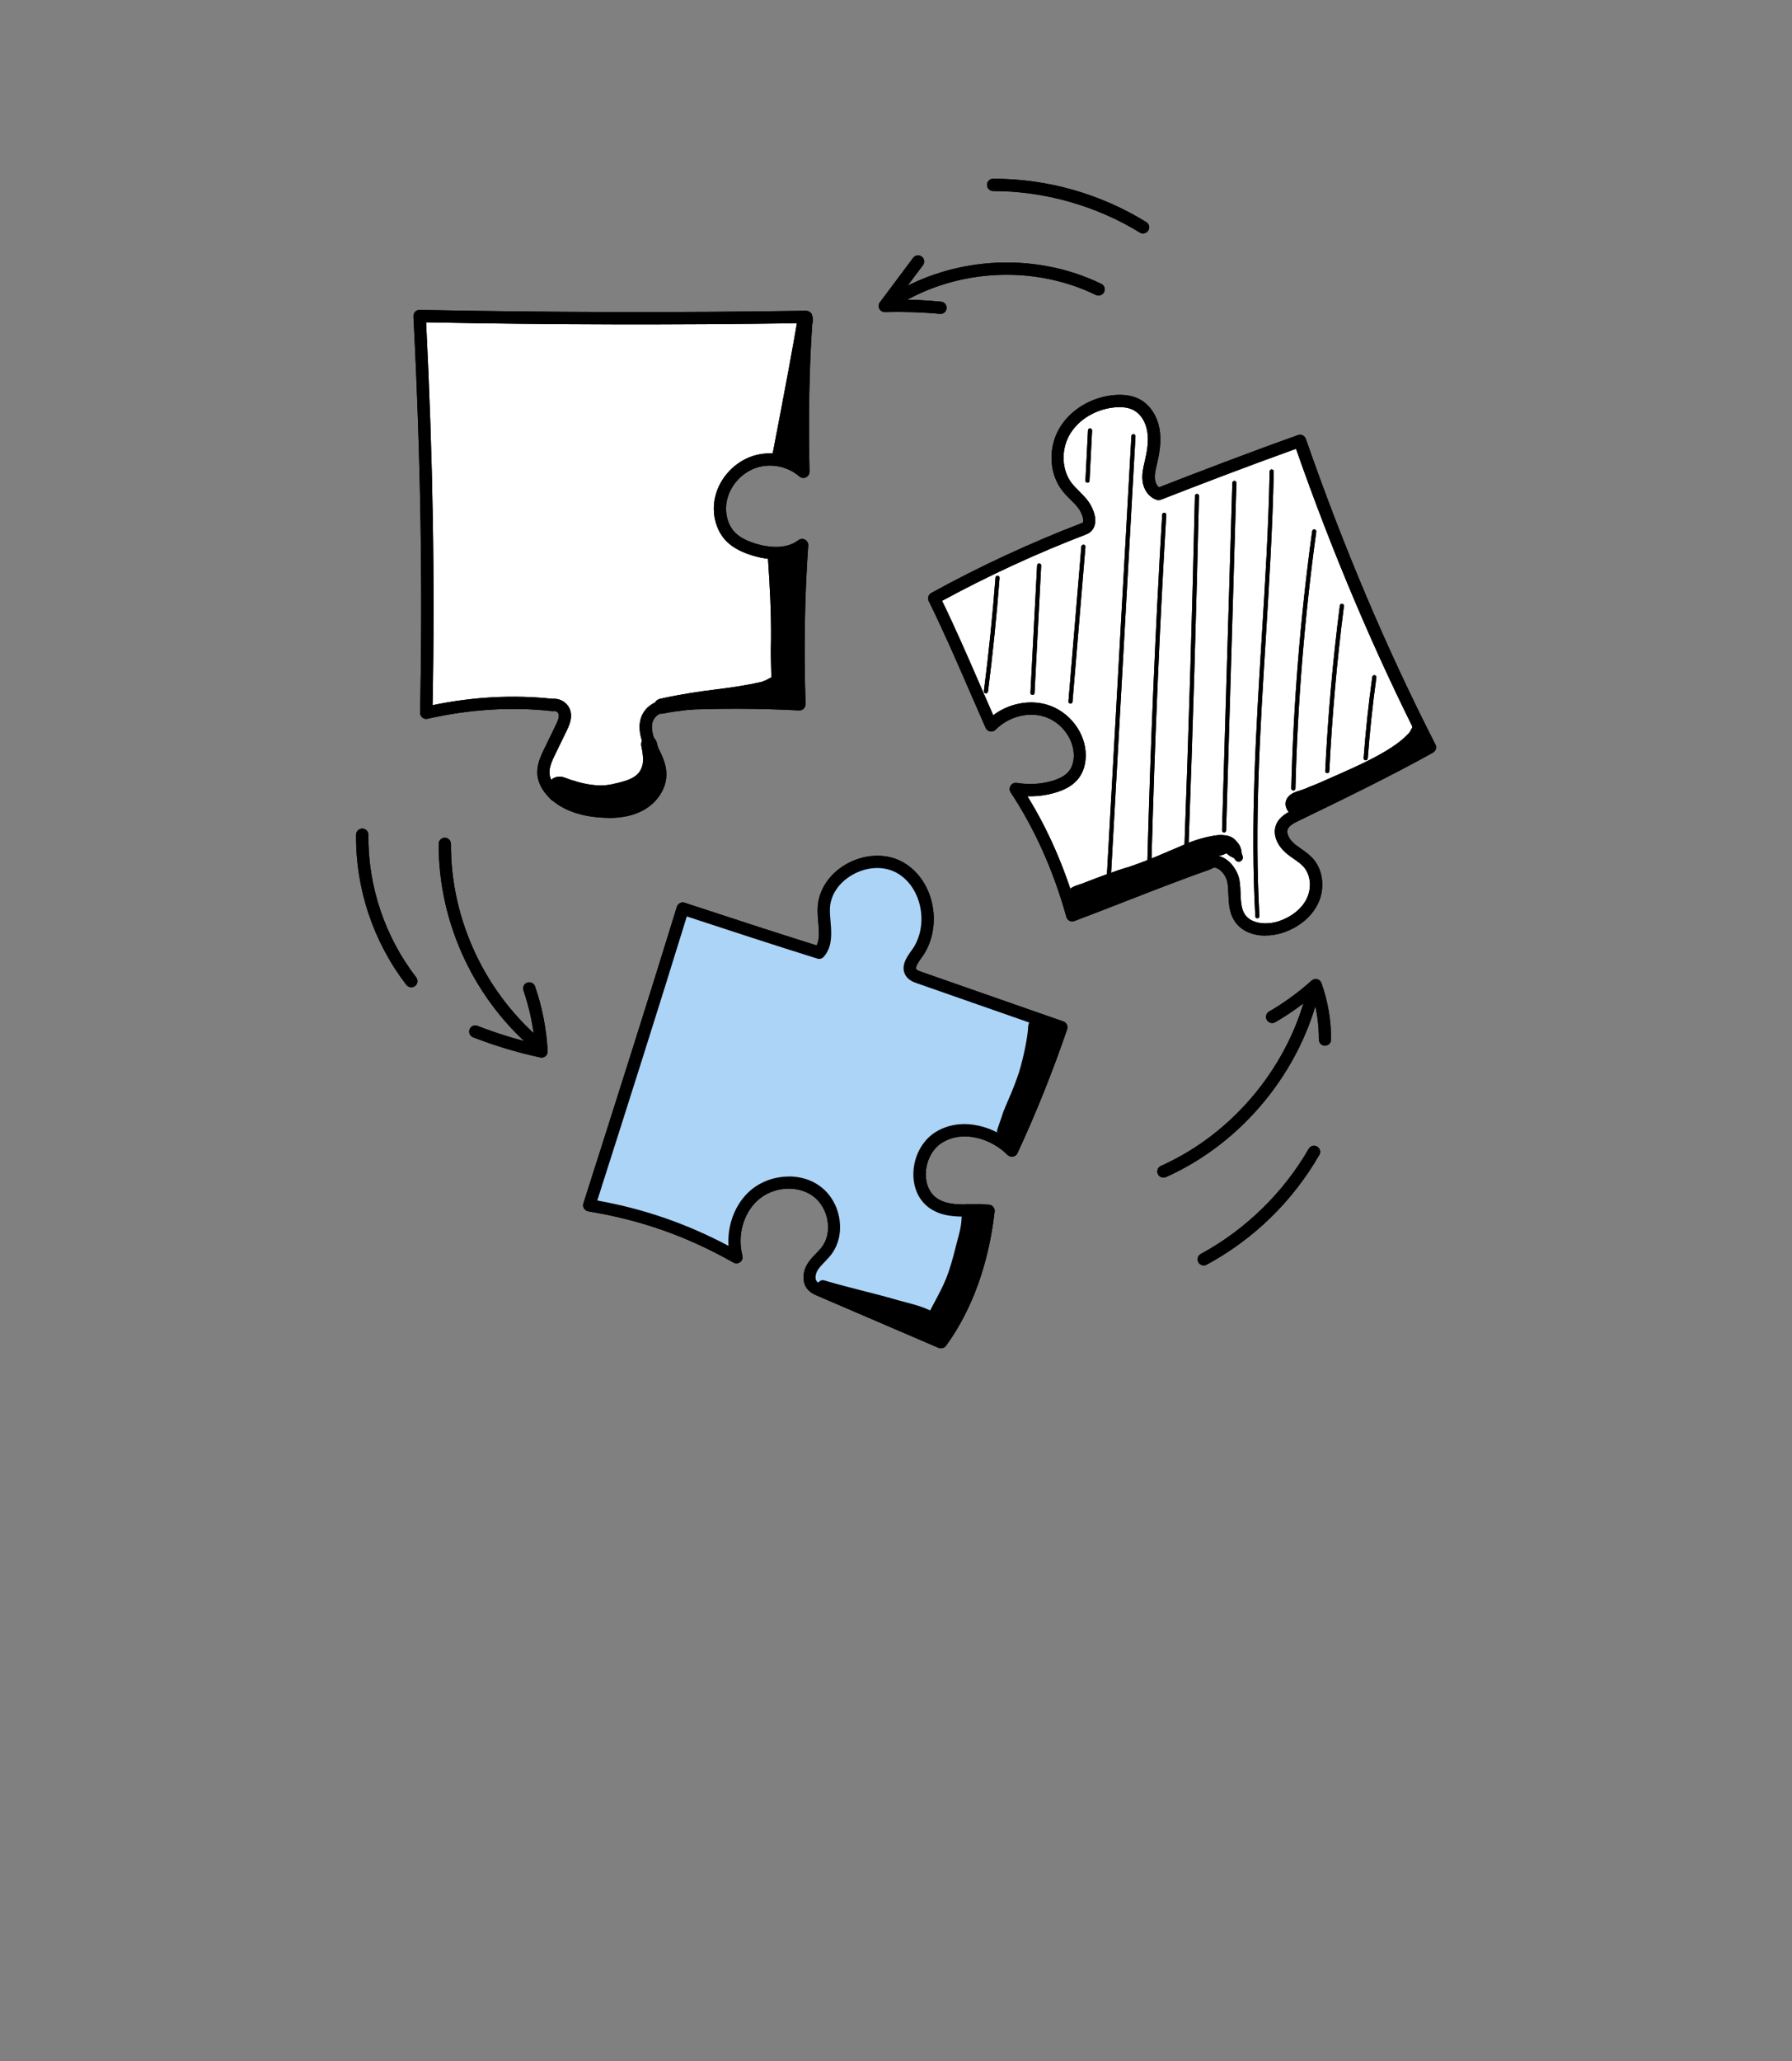 <?xml version="1.0" encoding="UTF-8"?>
<svg id="uuid-ae78c981-3290-4f8d-9fe3-8fcbb469854d" data-name="Capa 3" xmlns="http://www.w3.org/2000/svg" width="294" height="338" viewBox="0 0 294 338">
  <rect x="0" y="0" width="294" height="338" fill="#808080" stroke="none"/>
  <g id="uuid-fa8df1b0-f47a-4d13-8319-ffc7be169872" data-name="Diseño">
    <g id="uuid-aa899a67-d95a-4b91-b1f2-855f5895fdce" data-name="UNICEF-5.0">
      <g id="uuid-b6cd7646-3faa-4a9a-a358-ecbff4b91747" data-name="Group-17">
        <g id="uuid-80c128f3-484e-472c-9e64-6d7f3d751a6c" data-name="Group-14-Copy">
          <g id="uuid-cb79a6dd-a4c5-49c7-a473-c046dba26162" data-name="Group-8">
            <g id="uuid-e3232e46-480d-4280-bf52-04e32c91bc23" data-name="PROTECCION">
              <g id="uuid-ed4e0f1a-e409-47a0-870f-f4168ab03448" data-name="Group-137-Copy">
                <path id="uuid-bbb47e29-dcec-4d95-8ee4-d6c28d5be25c" data-name="Fill-1" d="m88.82,172.87c-.22,0-.45-.07-.63-.23-10.21-8.3-16.27-21.1-16.22-34.26,0-.55.45-1,1.01-1h0c.56,0,1,.45,1,1.01-.05,12.55,5.74,24.77,15.48,32.69.43.35.5.98.15,1.42-.2.24-.49.37-.78.37" style="fill-rule: evenodd;"/>
                <path id="uuid-846eb561-d6f9-4f78-96fe-c3b75247dde5" data-name="Fill-3" d="m88.85,173.43c-.07,0-.14,0-.21-.02-3.75-.8-7.46-1.92-11.03-3.31-.52-.2-.77-.79-.57-1.3.2-.52.79-.77,1.3-.57,3.06,1.19,6.22,2.18,9.41,2.93-.27-2.98-.9-5.91-1.87-8.74-.18-.53.1-1.1.62-1.28.52-.18,1.1.1,1.28.62,1.18,3.43,1.88,7,2.07,10.62.02.31-.11.62-.35.82-.19.16-.42.24-.65.24" style="fill-rule: evenodd;"/>
                <path id="uuid-3ea0c35d-447a-4647-91b1-71fd9318a98d" data-name="Fill-5" d="m190.88,193.12c-.39,0-.75-.22-.92-.6-.23-.51,0-1.1.51-1.33,12.02-5.36,21.26-16.67,24.13-29.52.12-.54.66-.89,1.2-.76.54.12.88.66.76,1.2-3,13.45-12.68,25.3-25.27,30.92-.13.06-.27.09-.41.09" style="fill-rule: evenodd;"/>
                <path id="uuid-228142f3-3e24-4da0-af25-2121d1b85452" data-name="Fill-7" d="m217.39,171.49h0c-.56,0-1.01-.45-1.01-1.01,0-2.43-.33-4.84-1.01-7.16-1.92,1.61-3.99,3.06-6.15,4.31-.48.28-1.1.12-1.38-.36-.28-.48-.12-1.1.36-1.38,2.49-1.45,4.84-3.16,6.98-5.08.25-.23.6-.31.92-.23.33.08.59.32.7.64,1.06,2.98,1.59,6.1,1.58,9.26,0,.56-.45,1-1.01,1" style="fill-rule: evenodd;"/>
                <path id="uuid-1a0be088-12a7-455b-90ca-26c7e3ab450b" data-name="Fill-9" d="m145.69,50.91c-.32,0-.64-.15-.84-.44-.31-.46-.19-1.09.27-1.4,10.36-7,24.32-7.98,35.56-2.52.5.24.71.85.46,1.35-.24.5-.84.71-1.35.47-10.61-5.16-23.78-4.23-33.55,2.37-.17.12-.37.17-.56.17" style="fill-rule: evenodd;"/>
                <path id="uuid-cc43d97b-07f3-4237-943c-00cee30928cb" data-name="Fill-11" d="m154.29,51.47s-.06,0-.09,0c-2.98-.28-6.01-.37-9.01-.29-.38.01-.74-.2-.92-.54-.18-.34-.14-.76.09-1.07l5.45-7.29c.33-.45.96-.54,1.41-.2.45.33.54.96.2,1.41l-4.22,5.65c2.4-.03,4.81.1,7.19.33.55.05.96.54.91,1.1-.05.52-.49.91-1,.91" style="fill-rule: evenodd;"/>
                <path id="uuid-176bbdd4-201c-48b8-a2f4-b559e9fc3fbf" data-name="Fill-13" d="m187.54,38.29c-.18,0-.36-.05-.53-.15-7.13-4.39-15.66-6.81-24.04-6.81h-.03c-.56,0-1.01-.45-1.01-1.01,0-.56.45-1.01,1.01-1.01h.03c8.87,0,17.54,2.46,25.09,7.11.47.29.62.91.33,1.38-.19.31-.52.48-.86.48" style="fill-rule: evenodd;"/>
                <path id="uuid-e641eb87-db01-4a27-a30b-78d366666e9b" data-name="Fill-15" d="m197.49,207.52c-.36,0-.7-.19-.89-.53-.27-.49-.08-1.1.41-1.36,7.29-3.94,13.57-10.06,17.7-17.24.28-.48.89-.65,1.37-.37.48.28.65.89.37,1.37-4.38,7.61-10.77,13.84-18.49,18.01-.15.08-.32.12-.48.12" style="fill-rule: evenodd;"/>
                <path id="uuid-52b03bdd-f9e7-4bb2-b839-be2168d09ef1" data-name="Fill-17" d="m67.47,161.9c-.3,0-.6-.13-.8-.39-5.41-7.02-8.35-15.76-8.25-24.63,0-.55.45-1,1.01-1h.01c.56,0,1,.46,1,1.02-.09,8.41,2.7,16.71,7.84,23.38.34.44.26,1.07-.18,1.41-.18.14-.4.21-.61.21" style="fill-rule: evenodd;"/>
                <path id="uuid-a988e422-ad3b-4dbd-a21c-1d2d5266be30" data-name="Fill-19" d="m69.12,51.6c1.43,21.74,1.77,43.56,1.16,65.44,6.21-1.74,12.72-2.39,19.15-1.89.85.06,1.76.18,2.37.77.71.69.77,1.85.45,2.79-.33.94-.96,1.73-1.52,2.56-.82,1.22-1.5,2.6-1.58,4.08-.18,3.21,2.57,5.99,5.63,6.95,3.07.96,6.37.53,9.8-.51,2.54-.93,4.05-4.02,3.22-6.6-.37-1.15-1.13-2.14-1.56-3.27-.72-1.87-.4-4.24,1.14-5.52,1.42-1.19,3.45-1.23,5.31-1.2,6.21.08,12.42.17,18.43.16-.31-8.58-.16-17.19.4-26.07-1.35,1.18-3.18,1.72-4.97,1.65s-3.52-.7-5.05-1.63c-1.05-.64-2.04-1.44-2.61-2.52-.7-1.31-.71-2.88-.53-4.35.23-1.87.8-3.81,2.22-5.05.67-.58,1.48-.96,2.29-1.31,1.49-.64,3.07-1.19,4.69-1.16,1.62.03,3.31.75,4.29,2.34-.35-6.07-.7-12.18,0-18.23.26-2.3.67-4.59-.03-6.7-1.56-.54-3.26-.47-4.9-.4-17.09.76-34.21,1.2-51.28.14-2.25-.14-4.52-.3-6.52-.47" style="fill: #fff; fill-rule: evenodd;"/>
                <path id="uuid-a0b8b6c2-3c51-417b-b2e6-5166ffce4a23" data-name="Fill-21" d="m132.1,53.73c0-.73.21-1.6-.38-2.16-.19-.2-.42-.31-.66-.37-.54,3.12-1.09,6.25-1.67,9.36-.88,4.75-1.79,9.5-2.71,14.25.35.48.96.77,1.57.67.52,1.29,2.47,1.58,3.23.24.15-.3.24-.62.24-.95,0,0,0,.02,0,.02,0-.01,0-.03,0-.04,0-.04,0-.07,0-.11,0-.04,0-.08,0-.12,0-.12.01-.24.02-.36.05-.41.11-1.08.05-1.32-.31-4.79-.38-10.93,0-14.48.22-1.54.24-3.09.31-4.63" style="fill-rule: evenodd;"/>
                <path id="uuid-e549ba40-1403-4e4a-870e-88bdd2e9ced8" data-name="Fill-23" d="m130.53,112.98s-.01-.1-.01-.14c-.27-3.2-.2-6.41-.1-9.62-.07-3.81.36-7.6.62-11.39-.04-1.89-2.07-2.39-3.2-1.53-.8-.33-1.88.26-1.85,1.22.31,4.43.54,8.88.51,13.33-.08,2.07,0,4.14.05,6.22-1.08.57-.73.43-1.64.76-6.12,1.37-8.97,1.09-16.68,2.78-1.55.46-.92,2.79.66,2.39,4.23-.85,8.68-.86,13.49-1.49,1.43-.15,2.89-.31,4.23-.86.02.11.05.22.08.32.22.64.89.92,1.5.83.82.26,1.82,0,2.27-.82.28-.45.3-.98.19-1.48-.06-.23-.09-.43-.11-.51" style="fill-rule: evenodd;"/>
                <path id="uuid-750f0be0-2876-4b9e-9a53-0b281d5b575f" data-name="Fill-25" d="m108.02,123.15c-.15-.63-.13-1.36-.52-1.89-.5-.74-1.72-.64-2.14.13-.21.38-.21.79-.09,1.2.19,1.08.13.61.21,1.45.05.2,0,.86-.01,1.13-.39,2.11-1.88,2.77-5.07,3.44-1.91.42-4.41.2-7.99-1.17-2.74-.68-3.85,3.31-1.14,4.14,2.94,1.02,6.09,2.03,9.23,1.51,2.1-.36,4.11-1.46,5.67-2.9,1.76-1.84,2.27-4.59,1.85-7.04" style="fill-rule: evenodd;"/>
                <path id="uuid-bfec64e7-c91e-41ce-97c9-cacfb80a78bf" data-name="Fill-27" d="m90.95,114.59c.56,0,1.1.18,1.58.51.61.43,1.01,1.08,1.12,1.78.18,1.17-.33,2.22-.7,2.99l-1.82,3.74c-.61,1.25-1.06,2.28-.97,3.3.1,1.02.76,1.88,1.3,2.42,2.02,2.04,5.11,2.63,7.33,2.76,2.4.15,4.28-.17,5.75-.96,1.72-.92,2.83-2.63,2.78-4.25-.04-1.1-.55-2.17-1.1-3.3-.17-.35-.34-.7-.49-1.05-1.03-2.32-1.06-4.33-.08-5.8,1.24-1.85,3.59-2.2,5.72-2.3,6.21-.28,12.52-.28,18.75,0-.23-8.17-.11-15.81.35-23.26-2.61,1.01-5.5.42-7.17-.12-1.15-.36-2.82-1-4.09-2.26-1.79-1.79-2.52-4.7-1.85-7.41.76-3.07,3.2-5.67,6.22-6.62,2.36-.74,5.01-.46,7.19.69-.13-8.48.02-15.67.49-22.45-20.36.3-40.99.26-61.35-.14,1.11,22.09,1.46,42.66,1.06,62.78,6.68-1.38,13.29-1.73,19.68-1.04.1-.01.21-.02.32-.02m8.93,19.54c-.39,0-.8-.01-1.22-.04-3.7-.22-6.69-1.38-8.64-3.35-.77-.78-1.72-2.04-1.87-3.65-.15-1.66.57-3.16,1.16-4.36l1.82-3.74c.33-.69.6-1.3.52-1.8-.02-.15-.14-.33-.3-.44-.11-.08-.29-.17-.53-.13-.1.02-.19.02-.29,0-6.61-.73-13.47-.3-20.4,1.26-.3.07-.62,0-.86-.2s-.38-.49-.37-.8c.44-20.81.09-42.07-1.09-64.99-.01-.28.09-.55.28-.75.19-.2.44-.31.74-.31,21.04.42,42.37.47,63.4.14.44.02.84.28.98.71.18.58.19,1.07.03,1.45-.49,7.24-.64,14.95-.45,24.23,0,.4-.22.76-.58.93-.36.17-.79.11-1.09-.15-1.87-1.63-4.6-2.2-6.96-1.45-2.36.75-4.27,2.78-4.87,5.18-.5,2.04.01,4.2,1.31,5.5.73.73,1.77,1.29,3.28,1.77,1.36.43,4.77,1.24,7.08-.54.31-.24.74-.28,1.09-.09.35.19.56.56.53.96-.58,8.3-.73,16.81-.44,26,0,.28-.1.55-.3.75s-.47.3-.76.29c-6.52-.34-13.13-.36-19.64-.06-1.71.08-3.4.3-4.13,1.41-.77,1.15-.18,2.92.24,3.86.15.33.3.66.46.99.62,1.27,1.25,2.59,1.3,4.11.08,2.4-1.43,4.79-3.84,6.09-1.54.83-3.39,1.24-5.61,1.24" style="fill-rule: evenodd;"/>
                <path id="uuid-5d0beae5-da9d-4e35-a520-3eaad7fc9bb7" data-name="Fill-29" d="m132.1,53.73c0-.73.21-1.6-.38-2.16-.19-.2-.42-.31-.66-.37-.54,3.12-1.09,6.25-1.67,9.36-.88,4.75-1.79,9.5-2.71,14.25.35.48.96.77,1.57.67.52,1.29,2.47,1.58,3.23.24.15-.3.24-.62.24-.95,0,0,0,.02,0,.02,0-.01,0-.03,0-.04,0-.04,0-.07,0-.11,0-.04,0-.08,0-.12,0-.12.01-.24.02-.36.05-.41.11-1.08.05-1.32-.31-4.79-.38-10.93,0-14.48.22-1.54.24-3.09.31-4.63" style="fill-rule: evenodd;"/>
                <path id="uuid-2da8acf6-980c-4ad8-aed1-fcc6b6922f61" data-name="Fill-31" d="m130.53,112.98s-.01-.1-.01-.14c-.27-3.2-.2-6.41-.1-9.62-.07-3.81.36-7.6.62-11.39-.04-1.89-2.07-2.39-3.2-1.53-.8-.33-1.88.26-1.85,1.22.31,4.43.54,8.88.51,13.33-.08,2.07,0,4.14.05,6.22-1.08.57-.73.43-1.64.76-6.12,1.37-8.97,1.09-16.68,2.78-1.55.46-.92,2.79.66,2.39,4.23-.85,8.68-.86,13.49-1.49,1.43-.15,2.89-.31,4.23-.86.02.11.05.22.08.32.22.64.89.92,1.5.83.82.26,1.82,0,2.27-.82.28-.45.3-.98.19-1.48-.06-.23-.09-.43-.11-.51" style="fill-rule: evenodd;"/>
                <path id="uuid-24f78cbf-c8b7-4b45-954f-ffef07b4d42f" data-name="Fill-33" d="m108.02,123.15c-.15-.63-.13-1.36-.52-1.89-.5-.74-1.72-.64-2.14.13-.21.38-.21.79-.09,1.2.19,1.08.13.61.21,1.45.05.2,0,.86-.01,1.13-.39,2.11-1.88,2.77-5.07,3.44-1.91.42-4.41.2-7.99-1.17-2.74-.68-3.85,3.31-1.14,4.14,2.94,1.02,6.09,2.03,9.23,1.51,2.1-.36,4.11-1.46,5.67-2.9,1.76-1.84,2.27-4.59,1.85-7.04" style="fill-rule: evenodd;"/>
                <path id="uuid-68cd9f75-fa3c-46d6-8938-f76916cd9ac6" data-name="Fill-35" d="m90.95,114.59c.56,0,1.1.18,1.58.51.61.43,1.01,1.08,1.12,1.78.18,1.17-.33,2.22-.7,2.99l-1.82,3.74c-.61,1.25-1.06,2.28-.97,3.3.1,1.02.76,1.88,1.3,2.42,2.02,2.04,5.11,2.63,7.33,2.76,2.4.15,4.28-.17,5.75-.96,1.72-.92,2.83-2.63,2.78-4.25-.04-1.1-.55-2.17-1.1-3.3-.17-.35-.34-.7-.49-1.05-1.03-2.32-1.06-4.33-.08-5.8,1.24-1.85,3.59-2.2,5.72-2.3,6.21-.28,12.52-.28,18.75,0-.23-8.17-.11-15.81.35-23.26-2.61,1.01-5.5.42-7.17-.12-1.15-.36-2.82-1-4.09-2.26-1.79-1.79-2.52-4.7-1.85-7.41.76-3.07,3.2-5.67,6.22-6.62,2.36-.74,5.01-.46,7.19.69-.13-8.48.02-15.67.49-22.45-20.36.3-40.99.26-61.35-.14,1.11,22.09,1.46,42.66,1.06,62.78,6.68-1.38,13.29-1.73,19.68-1.04.1-.01.21-.02.32-.02m8.93,19.54c-.39,0-.8-.01-1.22-.04-3.7-.22-6.69-1.38-8.64-3.35-.77-.78-1.72-2.04-1.87-3.65-.15-1.66.57-3.16,1.16-4.36l1.82-3.74c.33-.69.6-1.3.52-1.8-.02-.15-.14-.33-.3-.44-.11-.08-.29-.17-.53-.13-.1.02-.19.02-.29,0-6.61-.73-13.47-.3-20.4,1.26-.3.07-.62,0-.86-.2s-.38-.49-.37-.8c.44-20.81.09-42.07-1.09-64.99-.01-.28.09-.55.28-.75.19-.2.44-.31.74-.31,21.04.42,42.37.47,63.4.14.44.02.84.28.98.71.18.58.19,1.07.03,1.45-.49,7.24-.64,14.95-.45,24.23,0,.4-.22.76-.58.93-.36.17-.79.11-1.09-.15-1.87-1.63-4.6-2.2-6.96-1.45-2.36.75-4.27,2.78-4.87,5.18-.5,2.04.01,4.2,1.31,5.5.73.73,1.77,1.29,3.28,1.77,1.36.43,4.77,1.24,7.08-.54.31-.24.74-.28,1.09-.09.35.19.56.56.53.96-.58,8.3-.73,16.81-.44,26,0,.28-.1.55-.3.75s-.47.3-.76.29c-6.52-.34-13.13-.36-19.64-.06-1.71.08-3.4.3-4.13,1.41-.77,1.15-.18,2.92.24,3.86.15.33.3.66.46.99.62,1.27,1.25,2.59,1.3,4.11.08,2.4-1.43,4.79-3.84,6.09-1.54.83-3.39,1.24-5.61,1.24" style="fill-rule: evenodd;"/>
                <path id="uuid-0a3b36b3-926d-4d76-b3a3-3f7b5f6c1976" data-name="Fill-37" d="m162.87,118.84c-1.95-7.45-6.81-13.81-9.06-21.41,5.93-3.11,12.01-5.93,18.21-8.46,1.28-.52,2.57-1.03,3.85-1.54.92-.36,1.91-.8,2.33-1.69.36-.77.18-1.71-.25-2.44-.43-.73-1.09-1.3-1.85-1.96-2.54-2.06-3.35-5.82-2.28-8.91,1.07-3.09,3.78-5.44,6.86-6.53,1.99-.71,4.41-.86,6.03.5.41.34.75.77,1.05,1.22,1.31,1.98,1.85,4.46,1.47,6.8-.19,1.2-.62,2.36-.6,3.58.01,1.21.62,2.54,1.93,3.12,7.12-3.35,14.46-6.23,22.25-8.39,2.1,3.19,3.29,6.87,4.59,10.46,3.64,10.05,8.25,19.72,12.85,29.36,1.41,2.96,2.83,5.92,4.01,9.01.08.69-.52,1.25-1.08,1.66-6.25,4.61-13.81,7.01-20.62,10.74-.59.33-1.2.68-1.62,1.21-.42.54-.61,1.3-.07,1.79-.17,1.02.53,1.99,1.35,2.62.82.63,1.78,1.07,2.52,1.79,1.25,1.21,1.67,3.14,1.25,4.83-.42,1.69-1.61,3.13-3.07,4.07-1.46.94-3.19,1.42-4.92,1.62-1.35.15-2.84.09-3.87-.8-1.21-1.04-1.36-2.84-1.43-4.44-.06-1.6-.23-3.4-1.46-4.42-1.04-.86-2.7-.86-3.63.05-7.22,2.26-14.35,4.86-21.32,7.75-.82-.78-1.18-1.92-1.53-3-2-6.14-4.91-11.95-8-17.61,2.14.49,4.47.23,6.39-.84,1.92-1.07,3.39-2.96,3.83-5.12.07-.36.12-.73.06-1.1-.07-.45-.27-.86-.49-1.25-.74-1.33-1.7-2.55-2.9-3.48-1.21-.93-2.67-1.54-4.19-1.6-.95-.04-1.9.15-2.81.43-1.42.45-2.75,1.17-3.78,2.38" style="fill: #fff; fill-rule: evenodd;"/>
                <path id="uuid-a3b562f4-a319-44cf-a360-c443b37bccd7" data-name="Fill-39" d="m161.75,113.71s-.03,0-.04,0c-.18-.02-.31-.19-.29-.38.79-6.16,1.43-12.42,1.9-18.61.01-.19.16-.32.36-.31.19.01.32.17.31.36-.47,6.2-1.11,12.47-1.9,18.64-.02.17-.17.29-.33.29" style="fill-rule: evenodd;"/>
                <path id="uuid-b11f0420-6f8f-4f7a-a88b-346e241fdd9f" data-name="Fill-41" d="m169.4,113.96s-.01,0-.02,0c-.19,0-.33-.17-.32-.35l1.09-20.9c0-.18.18-.33.35-.32.18,0,.33.17.32.35l-1.09,20.9c0,.18-.16.32-.33.32" style="fill-rule: evenodd;"/>
                <path id="uuid-020b6356-e4a0-41e9-ada7-b25729a66ea3" data-name="Fill-43" d="m175.63,115.39s-.02,0-.03,0c-.18-.01-.32-.18-.31-.36l2.12-25.4c.02-.19.19-.31.36-.31.19.01.32.18.31.36l-2.12,25.4c-.01.17-.16.31-.33.31" style="fill-rule: evenodd;"/>
                <path id="uuid-78295aee-17e1-437b-ad8f-a6ab28f21d32" data-name="Fill-45" d="m178.42,79.16s-.01,0-.02,0c-.19,0-.33-.17-.32-.35l.42-8.23c0-.19.15-.33.35-.32.19,0,.33.17.32.35l-.42,8.23c0,.18-.16.32-.33.32" style="fill-rule: evenodd;"/>
                <path id="uuid-0dfeadb8-de54-4a41-b85a-0adff8244f3d" data-name="Fill-47" d="m181.91,144.39s-.01,0-.02,0c-.19,0-.33-.17-.32-.35l4.05-72.52c.01-.18.15-.34.35-.32.19.01.33.17.32.35l-4.05,72.52c0,.18-.16.32-.33.32" style="fill-rule: evenodd;"/>
                <path id="uuid-d502e778-8dfe-4b71-bbd9-7faf3544921d" data-name="Fill-49" d="m188.57,141.66h0c-.19,0-.33-.16-.33-.34.5-18.9,1.31-38.06,2.43-56.92.01-.19.17-.33.36-.31.19.01.33.17.31.35-1.12,18.86-1.93,38.01-2.43,56.9,0,.18-.15.33-.34.33" style="fill-rule: evenodd;"/>
                <path id="uuid-1aa572a7-7ecc-494e-a8c2-e84ca627b823" data-name="Fill-51" d="m194.66,138.87h-.01c-.19,0-.33-.16-.32-.35.7-18.96,1.28-38.2,1.71-57.2,0-.19.17-.33.34-.33.19,0,.33.16.33.34-.44,19-1.01,38.25-1.71,57.21,0,.18-.16.32-.34.32" style="fill-rule: evenodd;"/>
                <path id="uuid-1d125e36-5600-4947-bf11-540ef16652e3" data-name="Fill-53" d="m200.82,136.51h0c-.19,0-.33-.16-.33-.34l1.69-56.99c0-.19.17-.32.34-.33.19,0,.33.16.33.34l-1.69,56.99c0,.18-.15.33-.34.33" style="fill-rule: evenodd;"/>
                <path id="uuid-13c9a998-c55d-45e8-b758-f2743addd16e" data-name="Fill-55" d="m206.28,150.6c-.18,0-.33-.14-.33-.32-.84-15.17.12-30.59,1.04-45.51.56-9,1.14-18.31,1.31-27.46,0-.19.17-.36.34-.33.19,0,.33.16.33.34-.18,9.17-.76,18.48-1.31,27.49-.93,14.9-1.88,30.3-1.04,45.43.01.19-.13.34-.32.35h-.02" style="fill-rule: evenodd;"/>
                <path id="uuid-050e280b-852d-44ff-8434-65ce4fed1375" data-name="Fill-57" d="m212.18,129.63h0c-.19,0-.33-.16-.33-.34.36-14.06,1.51-28.25,3.43-42.19.03-.18.2-.31.38-.29.18.03.31.19.29.38-1.91,13.91-3.07,28.09-3.42,42.12,0,.18-.15.33-.34.33" style="fill-rule: evenodd;"/>
                <path id="uuid-26e05cbb-b542-4f86-8712-92a0c2e08465" data-name="Fill-59" d="m217.76,126.79h-.02c-.19,0-.33-.17-.32-.35.44-9.04,1.25-18.16,2.4-27.13.02-.18.19-.31.38-.29.18.02.31.19.29.38-1.15,8.94-1.95,18.05-2.4,27.07,0,.18-.16.32-.33.32" style="fill-rule: evenodd;"/>
                <path id="uuid-608c00df-eda2-4c63-9d27-5b908dd95330" data-name="Fill-61" d="m224.06,124.68s-.02,0-.03,0c-.19-.01-.32-.17-.31-.36.33-4.43.81-8.91,1.42-13.31.03-.18.21-.31.38-.29.19.03.31.19.29.38-.61,4.39-1.08,8.85-1.41,13.27-.01.18-.16.31-.33.31" style="fill-rule: evenodd;"/>
                <path id="uuid-68642e97-9664-4f01-b50a-33fc5ba30f84" data-name="Fill-63" d="m200.76,136.95s.02,0,.03,0c.08,0,.16.01.24.03-.09-.01-.21-.03-.26-.03" style="fill-rule: evenodd;"/>
                <path id="uuid-047c1794-8b5a-43ac-b664-40f8dd5e5155" data-name="Fill-65" d="m203.71,139.9c-.02-.52-.18-1.05-.48-1.48-.13-.16-.13-.17-.01-.02.29.36-.64-.8-.36-.42.11.15.11.15-.02-.02-.41-.55-1.05-.86-1.72-.96,0,0-.02,0-.03,0-.02,0-.04,0-.06,0,.02,0,.04,0,.06.01-.1-.01-.2-.04-.3-.04-.75-.1-1.5.04-2.24.19-1.83.35-3.59,1-5.27,1.79-1.42.55-4.1,1.86-7.97,3.18-2.51.74-4.95,1.68-7.39,2.62-.96.43-2.22.53-2.79,1.52-.95,1.52.62,3.58,2.34,3.05,4.94-1.72,9.98-3.18,14.75-5.36,1.01-.29,5.69-2.69,7.38-3.47.01,0,.02,0,.03-.01.46-.18.98-.23,1.42-.47.06-.03.12-.05.17-.08.32.31.69.55,1.1.72-.03-.01-.05-.02-.07-.03.06.02.15.07.21.1.06.08.12.17.18.25.18.32.62.43.93.24.68-.47.1-1.17.15-1.3" style="fill-rule: evenodd;"/>
                <path id="uuid-84417f8a-2f6e-4886-b4e8-6266d81eeb2c" data-name="Fill-67" d="m233.5,119.58c-.22-.61-.41-1.24-.57-1.86-.28.03-.55.15-.75.36-.37.33-.36.84-.51,1.27-.53,1.01-.37.73-1.31,1.66-3.33,2.99-9.88,5.54-14,7.41-.43.18-1.38.57-1.66.67-1.15.61-2.76.65-3.52,1.8-.89,1.42.58,3.36,2.2,2.86,4.98-1.8,9.72-4.18,14.23-6.96,2.34-1.49,4.97-2.94,6.26-5.51.05-.12.11-.26.16-.39-.18-.43-.36-.86-.52-1.3" style="fill-rule: evenodd;"/>
                <path id="uuid-f956e791-1dec-449f-b632-2df21d989deb" data-name="Fill-69" d="m199.24,140.28c.4,0,.81.09,1.22.26,1.4.59,2.61,2.2,2.89,3.83.12.73.15,1.47.18,2.18.05,1.26.1,2.45.67,3.35,1.05,1.65,3.64,1.83,5.66,1.15,2.06-.7,3.71-2.03,4.51-3.66.87-1.77.67-3.92-.49-5.23-.43-.49-1-.89-1.61-1.31-.46-.32-.93-.65-1.37-1.04-1.15-1.01-2.24-2.82-1.53-4.58.54-1.35,1.89-2,2.77-2.43,7-3.39,14.23-6.89,21.08-10.65-7.69-15.15-14.62-31.47-20.59-48.55-8.17,2.93-16.11,5.99-22.18,8.35-.21.08-.45.09-.67.02-1.26-.4-2.18-1.65-2.34-3.18-.11-1.08.12-2.08.35-3.05l.06-.26c.33-1.44.64-3.13.37-4.74-.26-1.57-1.09-2.87-2.22-3.47-.81-.44-1.88-.59-3.19-.46-3.07.31-5.86,2-7.28,4.4-1.5,2.52-1.36,5.91.32,8.05.34.43.74.83,1.17,1.26.53.53,1.09,1.08,1.55,1.73.71,1,1.4,2.62,1.01,3.92-.2.68-.69,1.2-1.37,1.46h0c-8.09,3.1-16.04,6.77-23.65,10.9,2.21,4.55,4.21,9.15,6.32,14.01.68,1.57,1.37,3.15,2.07,4.75,2.55-1.93,5.97-2.61,8.92-1.7,3.6,1.12,6.24,4.58,6.26,8.22,0,1.02-.18,2.51-1.13,3.77-.83,1.12-2.13,1.91-3.98,2.44-1.45.41-2.92.6-4.46.55,3.37,5.46,6.05,11.56,7.98,18.19,2.46-.93,4.93-1.9,7.33-2.83,4.55-1.77,9.25-3.6,13.87-5.24.45-.28.95-.42,1.46-.42h0Zm8.37,13.15c-1.99,0-3.98-.69-5.1-2.45-.86-1.36-.92-2.88-.98-4.35-.03-.68-.05-1.32-.16-1.92-.16-.95-.92-1.99-1.69-2.32-.45-.19-.72-.06-.88.05-.07.05-.15.09-.23.12-4.63,1.63-9.35,3.47-13.92,5.25-2.74,1.07-5.57,2.17-8.38,3.23-.26.1-.56.08-.81-.04s-.44-.36-.51-.63c-2.1-7.56-5.18-14.43-9.14-20.43-.22-.33-.22-.76,0-1.1.21-.34.61-.51,1-.45,2.03.31,3.89.21,5.71-.3,1.4-.4,2.36-.96,2.92-1.71.48-.64.74-1.55.73-2.55-.02-2.75-2.11-5.46-4.85-6.31-2.69-.84-5.89.03-7.97,2.14-.23.24-.57.35-.9.29-.33-.06-.61-.28-.74-.58-.9-2.03-1.77-4.03-2.63-6.01-2.23-5.14-4.34-9.99-6.71-14.79-.24-.48-.05-1.07.42-1.33,7.94-4.37,16.27-8.23,24.74-11.48.13-.05.15-.09.17-.16.13-.44-.2-1.44-.72-2.18-.37-.52-.83-.98-1.33-1.47-.45-.45-.92-.91-1.34-1.45-2.21-2.81-2.4-7.06-.47-10.32,1.74-2.94,5.12-5.01,8.81-5.38,1.72-.17,3.18.06,4.35.69,1.67.9,2.88,2.74,3.24,4.91.33,1.96-.01,3.89-.39,5.53l-.06.26c-.2.84-.39,1.64-.31,2.38.05.49.28,1.06.68,1.34,6.26-2.44,14.44-5.58,22.79-8.56.25-.09.53-.08.77.04.24.12.43.32.52.58,6.14,17.67,13.29,34.53,21.26,50.12.25.48.07,1.07-.41,1.34-7.14,3.97-14.71,7.63-22.03,11.17-.8.39-1.55.79-1.78,1.37-.3.74.31,1.72.99,2.32.36.32.77.6,1.19.9.67.47,1.37.96,1.96,1.62,1.68,1.9,2.01,4.97.78,7.45-1.04,2.11-3.11,3.81-5.68,4.68-.89.3-1.9.47-2.9.47h0Z" style="fill-rule: evenodd;"/>
                <path id="uuid-ac1ed9e7-1fc3-4d20-9927-c53536d94e72" data-name="Fill-71" d="m161.75,113.71s-.03,0-.04,0c-.18-.02-.31-.19-.29-.38.79-6.16,1.43-12.42,1.9-18.61.01-.19.16-.32.36-.31.19.01.32.17.31.36-.47,6.2-1.11,12.47-1.9,18.64-.02.17-.17.29-.33.29" style="fill-rule: evenodd;"/>
                <path id="uuid-cf6127b2-61fd-45fb-9141-2ff939797581" data-name="Fill-73" d="m169.4,113.96s-.01,0-.02,0c-.19,0-.33-.17-.32-.35l1.09-20.9c0-.18.18-.33.35-.32.18,0,.33.17.32.35l-1.09,20.9c0,.18-.16.32-.33.32" style="fill-rule: evenodd;"/>
                <path id="uuid-95e21f0d-24e5-4e4e-add9-acf6e6d18c6e" data-name="Fill-75" d="m175.63,115.39s-.02,0-.03,0c-.18-.01-.32-.18-.31-.36l2.12-25.4c.02-.19.19-.31.36-.31.19.01.32.18.31.36l-2.12,25.4c-.01.17-.16.31-.33.31" style="fill-rule: evenodd;"/>
                <path id="uuid-3589fe5b-990b-4186-9fa3-54beb2f55c11" data-name="Fill-77" d="m178.42,79.16s-.01,0-.02,0c-.19,0-.33-.17-.32-.35l.42-8.23c0-.19.15-.33.35-.32.19,0,.33.17.32.35l-.42,8.23c0,.18-.16.32-.33.32" style="fill-rule: evenodd;"/>
                <path id="uuid-b1b0a4a3-300a-411e-bbd8-fcf517283379" data-name="Fill-79" d="m181.91,144.39s-.01,0-.02,0c-.19,0-.33-.17-.32-.35l4.05-72.52c.01-.18.15-.34.35-.32.19.01.33.17.32.35l-4.05,72.52c0,.18-.16.32-.33.32" style="fill-rule: evenodd;"/>
                <path id="uuid-8812d4d7-564e-45ef-bfd0-fd47047b4680" data-name="Fill-81" d="m188.57,141.66h0c-.19,0-.33-.16-.33-.34.5-18.9,1.31-38.06,2.43-56.92.01-.19.17-.33.36-.31.19.01.33.17.31.35-1.12,18.86-1.93,38.01-2.43,56.9,0,.18-.15.33-.34.33" style="fill-rule: evenodd;"/>
                <path id="uuid-58b58ec3-351b-40fe-a97c-7d42db655a31" data-name="Fill-83" d="m194.66,138.87h-.01c-.19,0-.33-.16-.32-.35.7-18.96,1.28-38.2,1.71-57.2,0-.19.17-.33.34-.33.19,0,.33.16.33.34-.44,19-1.01,38.25-1.71,57.21,0,.18-.16.32-.34.32" style="fill-rule: evenodd;"/>
                <path id="uuid-5164c112-3943-4063-80ac-16af75d4c19b" data-name="Fill-85" d="m200.82,136.51h0c-.19,0-.33-.16-.33-.34l1.69-56.99c0-.19.17-.32.34-.33.19,0,.33.16.33.34l-1.69,56.99c0,.18-.15.33-.34.33" style="fill-rule: evenodd;"/>
                <path id="uuid-84d6e99c-380d-4c5a-8f1a-98ce1b252867" data-name="Fill-87" d="m206.28,150.6c-.18,0-.33-.14-.33-.32-.84-15.17.12-30.59,1.04-45.51.56-9,1.14-18.31,1.31-27.46,0-.19.17-.36.34-.33.19,0,.33.16.33.34-.18,9.17-.76,18.48-1.31,27.49-.93,14.9-1.88,30.3-1.04,45.43.01.19-.13.34-.32.35h-.02" style="fill-rule: evenodd;"/>
                <path id="uuid-577be98d-d94c-4bc5-9889-5db59f636c93" data-name="Fill-89" d="m212.18,129.63h0c-.19,0-.33-.16-.33-.34.36-14.06,1.51-28.25,3.43-42.19.03-.18.2-.31.38-.29.18.03.31.19.29.38-1.91,13.91-3.07,28.09-3.42,42.12,0,.18-.15.33-.34.33" style="fill-rule: evenodd;"/>
                <path id="uuid-6c24c546-13da-461d-979b-b14ee6a88259" data-name="Fill-91" d="m217.76,126.79h-.02c-.19,0-.33-.17-.32-.35.44-9.04,1.25-18.16,2.4-27.13.02-.18.19-.31.38-.29.18.02.31.19.29.38-1.15,8.94-1.95,18.05-2.4,27.07,0,.18-.16.32-.33.32" style="fill-rule: evenodd;"/>
                <path id="uuid-bdda078d-e550-4f11-af7d-e81b86441969" data-name="Fill-93" d="m224.06,124.68s-.02,0-.03,0c-.19-.01-.32-.17-.31-.36.33-4.43.81-8.91,1.42-13.31.03-.18.21-.31.38-.29.19.03.31.19.29.38-.61,4.39-1.08,8.85-1.41,13.27-.01.18-.16.31-.33.31" style="fill-rule: evenodd;"/>
                <path id="uuid-87eaf276-33d7-4089-afcc-ace7b55b9455" data-name="Fill-95" d="m200.76,136.95s.02,0,.03,0c.08,0,.16.01.24.03-.09-.01-.21-.03-.26-.03" style="fill-rule: evenodd;"/>
                <path id="uuid-c78a05fe-1cad-47e8-b512-aa44f8a71ea6" data-name="Fill-97" d="m203.71,139.9c-.02-.52-.18-1.05-.48-1.48-.13-.16-.13-.17-.01-.02.29.36-.64-.8-.36-.42.11.15.11.15-.02-.02-.41-.55-1.05-.86-1.72-.96,0,0-.02,0-.03,0-.02,0-.04,0-.06,0,.02,0,.04,0,.06.01-.1-.01-.2-.04-.3-.04-.75-.1-1.5.04-2.24.19-1.83.35-3.59,1-5.27,1.79-1.42.55-4.1,1.86-7.97,3.18-2.51.74-4.95,1.68-7.39,2.62-.96.43-2.22.53-2.79,1.52-.95,1.52.62,3.58,2.34,3.05,4.94-1.72,9.98-3.18,14.75-5.36,1.01-.29,5.69-2.69,7.38-3.47.01,0,.02,0,.03-.01.46-.18.98-.23,1.42-.47.06-.03.12-.05.17-.08.32.31.69.55,1.1.72-.03-.01-.05-.02-.07-.03.06.02.15.07.21.1.06.08.12.17.18.25.18.32.62.43.93.24.68-.47.1-1.17.15-1.3" style="fill-rule: evenodd;"/>
                <path id="uuid-78fe8429-1a70-4da7-b806-20f721a905d9" data-name="Fill-99" d="m233.5,119.58c-.22-.61-.41-1.24-.57-1.86-.28.03-.55.15-.75.36-.37.33-.36.84-.51,1.27-.53,1.01-.37.73-1.31,1.66-3.33,2.99-9.88,5.54-14,7.41-.43.18-1.38.57-1.66.67-1.15.61-2.76.65-3.52,1.8-.89,1.42.58,3.36,2.2,2.86,4.98-1.8,9.72-4.18,14.23-6.96,2.34-1.49,4.97-2.94,6.26-5.51.05-.12.11-.26.16-.39-.18-.43-.36-.86-.52-1.3" style="fill-rule: evenodd;"/>
                <path id="uuid-dad410d4-2ef8-4ae3-be63-d2fd0eaa2a08" data-name="Fill-101" d="m199.24,140.28c.4,0,.81.09,1.22.26,1.4.59,2.61,2.2,2.89,3.83.12.73.15,1.47.18,2.18.05,1.26.1,2.45.67,3.35,1.05,1.65,3.64,1.83,5.66,1.15,2.06-.7,3.71-2.03,4.51-3.66.87-1.77.67-3.92-.49-5.23-.43-.49-1-.89-1.61-1.31-.46-.32-.93-.65-1.37-1.04-1.15-1.01-2.24-2.82-1.53-4.58.54-1.35,1.89-2,2.77-2.43,7-3.39,14.23-6.89,21.08-10.65-7.69-15.15-14.62-31.47-20.59-48.55-8.17,2.93-16.11,5.99-22.18,8.35-.21.08-.45.09-.67.02-1.26-.4-2.18-1.65-2.34-3.18-.11-1.08.12-2.08.35-3.05l.06-.26c.33-1.44.64-3.13.37-4.74-.26-1.57-1.09-2.87-2.22-3.47-.81-.44-1.88-.59-3.19-.46-3.07.31-5.86,2-7.28,4.4-1.5,2.52-1.36,5.91.32,8.05.34.43.74.83,1.17,1.26.53.53,1.09,1.08,1.55,1.73.71,1,1.4,2.62,1.01,3.92-.2.68-.69,1.2-1.37,1.46h0c-8.09,3.1-16.04,6.77-23.65,10.9,2.21,4.55,4.21,9.15,6.32,14.01.68,1.57,1.37,3.15,2.07,4.75,2.55-1.93,5.97-2.61,8.92-1.7,3.6,1.12,6.24,4.58,6.26,8.22,0,1.02-.18,2.51-1.13,3.77-.83,1.12-2.13,1.91-3.98,2.44-1.45.41-2.92.6-4.46.55,3.37,5.46,6.05,11.56,7.98,18.19,2.46-.93,4.93-1.9,7.33-2.83,4.55-1.77,9.25-3.6,13.87-5.24.45-.28.95-.42,1.46-.42h0Zm8.37,13.15c-1.99,0-3.98-.69-5.1-2.45-.86-1.36-.92-2.88-.98-4.35-.03-.68-.05-1.32-.16-1.92-.16-.95-.92-1.99-1.69-2.32-.45-.19-.72-.06-.88.05-.07.05-.15.09-.23.12-4.63,1.63-9.35,3.47-13.92,5.25-2.74,1.07-5.57,2.17-8.38,3.23-.26.1-.56.08-.81-.04s-.44-.36-.51-.63c-2.1-7.56-5.18-14.43-9.14-20.43-.22-.33-.22-.76,0-1.1.21-.34.61-.51,1-.45,2.03.31,3.89.21,5.71-.3,1.4-.4,2.36-.96,2.92-1.71.48-.64.74-1.55.73-2.55-.02-2.75-2.11-5.46-4.85-6.31-2.69-.84-5.89.03-7.97,2.14-.23.24-.57.35-.9.29-.33-.06-.61-.28-.74-.58-.9-2.03-1.77-4.03-2.63-6.01-2.23-5.14-4.34-9.99-6.71-14.79-.24-.48-.05-1.07.42-1.33,7.94-4.37,16.27-8.23,24.74-11.48.13-.05.15-.09.17-.16.13-.44-.2-1.44-.72-2.18-.37-.52-.83-.98-1.33-1.47-.45-.45-.92-.91-1.34-1.45-2.21-2.81-2.4-7.06-.47-10.32,1.74-2.94,5.12-5.01,8.81-5.38,1.72-.17,3.18.06,4.35.69,1.67.9,2.88,2.74,3.24,4.91.33,1.96-.01,3.89-.39,5.53l-.06.26c-.2.84-.39,1.64-.31,2.38.05.49.28,1.06.68,1.34,6.26-2.44,14.44-5.58,22.79-8.56.25-.09.53-.08.77.04.24.12.43.32.52.58,6.14,17.67,13.29,34.53,21.26,50.12.25.48.07,1.07-.41,1.34-7.14,3.97-14.71,7.63-22.03,11.17-.8.39-1.55.79-1.78,1.37-.3.74.31,1.72.99,2.32.36.32.77.6,1.19.9.67.47,1.37.96,1.96,1.62,1.68,1.9,2.01,4.97.78,7.45-1.04,2.11-3.11,3.81-5.68,4.68-.89.3-1.9.47-2.9.47h0Z" style="fill-rule: evenodd;"/>
                <path id="uuid-8f05bdd8-ae18-47ab-98f1-ad4753d95fe9" data-name="Fill-103" d="m134.35,156.22c1.67-1.89.67-4.81.77-7.33.23-5.53,7.29-9.27,12.22-6.77,4.93,2.51,6.32,9.82,3.04,14.27-.69.94-1.57,2.16-.91,3.11.3.43.82.62,1.31.8,7.77,2.71,15.53,5.42,23.3,8.14-2.35,6.88-5.06,13.63-8.11,20.23-3.08-3.11-8.24-4.46-11.96-2.17-3.73,2.29-4.42,8.65-.7,10.95,2.53,1.57,5.82.87,8.82,1.09-.87,7.81-3.34,15.44-7.79,21.55-6.62-2.85-13.25-5.69-19.87-8.54-.41-.18-.84-.36-1.15-.68-.79-.81-.6-2.19,0-3.15.61-.96,1.53-1.67,2.22-2.56,2.27-2.93,1.38-7.65-1.61-9.83-2.99-2.18-7.48-1.76-10.26.68-2.78,2.44-3.82,6.57-2.89,10.15-7.13-4.04-14.87-7-24.15-8.51,5.16-16.19,10.33-32.37,15.34-48.66,7.54,2.48,15.08,4.95,22.37,7.23" style="fill: #acd4f7; fill-rule: evenodd;"/>
                <path id="uuid-f036215d-9b6b-4021-8aab-e92d10f38036" data-name="Fill-105" d="m172.76,167.52c-.85-.38-1.69-.77-2.51-1.19-.9.37-1.61,1.2-1.59,2.37-.1,1.38-.58,4.1-1.46,7.09-1.13,3.33-1.44,3.68-2.59,6.52-.25.78-.51,1.56-.79,2.33-.16.46-.36.94-.23,1.43.08,1.27,1.51,2.17,2.71,1.8,1.79-.77,1.4-1.68,1.9-2.34,1.41-2.58,2.39-5.38,3.3-8.17.64-2.26,1.81-4.36,2.16-6.71.09-.88.4-1.81.16-2.67-.35-.16-.71-.32-1.05-.47" style="fill-rule: evenodd;"/>
                <path id="uuid-9ca72516-1d46-4b98-a6dd-a6c9953f75be" data-name="Fill-107" d="m160.98,197.46c-.69.02-1.38,0-2.06.01-.1,0-.19-.02-.28-.04-.49.33-.84.86-.83,1.58-.11,2.17-.19,2.31-.86,4.88-1.38,5.52-1.83,6.3-4.17,10.67-.05.11-.11.22-.17.34-1.61-.77-3.38-1.16-5.1-1.63-3.89-1.14-7.85-2.01-11.74-3.14-.39-.12-.82-.33-1.2-.08-.65.35-.52,1.41.21,1.59,1.43.56,3.44.96,4.19,1.38,4.98,2.21,8.09,3.62,11.81,4.98.1.04.2.08.3.12.6.3,1.25.46,1.88.68,0,0,.01,0,.02,0,.63.41,1.51.64,2.13.08.5-.34.69-.99.57-1.56.5-.61.87-1.36,1.26-2.01,2.32-3.65,3.1-7.96,4.22-12.08.27-1.05.42-2.12.5-3.2.01-.59.19-1.23-.1-1.77-.13-.34-.34-.6-.58-.79" style="fill-rule: evenodd;"/>
                <path id="uuid-e6ddc51b-ee06-404e-86db-aeee8f1bd5f9" data-name="Fill-109" d="m129.38,192.92c1.86,0,3.69.52,5.15,1.6,1.72,1.26,2.9,3.27,3.21,5.53.3,2.14-.2,4.17-1.4,5.73-.33.42-.69.8-1.04,1.16-.43.45-.84.87-1.13,1.33-.38.61-.54,1.49-.13,1.9.18.19.51.33.83.47l19.13,8.22c3.63-5.25,6.04-11.91,7.01-19.35-.49,0-.99,0-1.51,0-2.29.03-4.66.07-6.7-1.2-1.88-1.16-2.95-3.26-2.95-5.75,0-2.84,1.44-5.56,3.65-6.92,3.94-2.42,8.91-1.17,12.14,1.38,2.66-5.85,5.07-11.88,7.18-17.95l-22.35-7.81c-.52-.18-1.31-.46-1.81-1.17-1.08-1.56.18-3.26.93-4.28,1.45-1.97,1.94-4.73,1.32-7.36-.58-2.44-2.04-4.42-4-5.42-2.09-1.06-4.84-.88-7.16.49-2.16,1.26-3.5,3.29-3.59,5.43-.03.68.03,1.4.1,2.16.16,1.94.35,4.14-1.12,5.8-.26.3-.67.41-1.05.29-7.02-2.19-14.32-4.58-21.41-6.91-4.82,15.64-9.83,31.36-14.69,46.58,7.61,1.36,14.69,3.8,21.53,7.44-.22-3.43,1.08-6.88,3.54-9.04,1.76-1.54,4.08-2.33,6.36-2.33m24.97,28.18c-.13,0-.27-.03-.4-.08l-19.88-8.54c-.45-.19-1.02-.44-1.47-.91-1.21-1.24-.92-3.14-.13-4.39.4-.64.9-1.16,1.39-1.65.33-.34.63-.65.89-.99.87-1.12,1.23-2.62,1-4.22-.24-1.72-1.12-3.25-2.41-4.19-2.54-1.85-6.49-1.58-9,.63-2.41,2.12-3.45,5.79-2.58,9.14.1.39-.04.81-.36,1.05s-.76.27-1.11.08c-7.64-4.33-15.21-6.99-23.82-8.4-.29-.05-.54-.22-.7-.47-.15-.25-.19-.55-.1-.83,5.07-15.89,10.31-32.31,15.34-48.65.08-.26.26-.47.5-.6.24-.12.52-.15.78-.06,7.15,2.35,14.54,4.77,21.65,7,.51-1,.39-2.35.27-3.78-.07-.79-.13-1.61-.1-2.41.12-2.82,1.83-5.47,4.59-7.08,2.91-1.7,6.4-1.91,9.09-.54,2.49,1.27,4.33,3.73,5.05,6.75.76,3.2.14,6.58-1.65,9.02-.37.51-1.15,1.57-.89,1.95.12.17.54.32.82.42l23.3,8.14c.52.18.8.75.62,1.28-2.35,6.88-5.09,13.72-8.15,20.32-.14.3-.41.51-.74.57-.33.05-.66-.05-.89-.28-2.57-2.6-7.2-4.19-10.72-2.02-1.63,1-2.68,3.04-2.69,5.2,0,1.78.72,3.25,1.99,4.03,1.55.96,3.53.93,5.62.9.9-.01,1.83-.03,2.75.04.27.02.52.15.7.36.17.21.26.48.23.75-.95,8.54-3.7,16.16-7.97,22.03-.19.27-.5.41-.81.41" style="fill-rule: evenodd;"/>
                <path id="uuid-a24117b6-adf1-476b-8f10-184778eb9a72" data-name="Fill-111" d="m134.35,156.22c1.67-1.89.67-4.81.77-7.33.23-5.53,7.29-9.27,12.22-6.77,4.93,2.51,6.32,9.82,3.04,14.27-.69.94-1.57,2.16-.91,3.11.3.43.82.62,1.31.8,7.77,2.71,15.53,5.42,23.3,8.14-2.35,6.88-5.06,13.63-8.11,20.23-3.08-3.11-8.24-4.46-11.96-2.17-3.73,2.29-4.42,8.65-.7,10.95,2.53,1.57,5.82.87,8.82,1.09-.87,7.81-3.34,15.44-7.79,21.55-6.62-2.85-13.25-5.69-19.87-8.54-.41-.18-.84-.36-1.15-.68-.79-.81-.6-2.19,0-3.15.61-.96,1.53-1.67,2.22-2.56,2.27-2.93,1.38-7.65-1.61-9.83-2.99-2.18-7.48-1.76-10.26.68-2.78,2.44-3.82,6.57-2.89,10.15-7.13-4.04-14.87-7-24.15-8.51,5.16-16.19,10.33-32.37,15.34-48.66,7.54,2.48,15.08,4.95,22.37,7.23" style="fill: #acd4f7; fill-rule: evenodd;"/>
                <path id="uuid-4acc9e48-98e4-41d5-911e-0a0be3397795" data-name="Fill-113" d="m172.76,167.52c-.85-.38-1.69-.77-2.51-1.19-.9.37-1.61,1.2-1.59,2.37-.1,1.38-.58,4.1-1.46,7.09-1.13,3.33-1.44,3.68-2.59,6.52-.25.78-.51,1.56-.79,2.33-.16.46-.36.94-.23,1.43.08,1.27,1.51,2.17,2.71,1.8,1.79-.77,1.4-1.68,1.9-2.34,1.41-2.58,2.39-5.38,3.3-8.17.64-2.26,1.81-4.36,2.16-6.71.09-.88.4-1.81.16-2.67-.35-.16-.71-.32-1.05-.47" style="fill-rule: evenodd;"/>
                <path id="uuid-4b0df667-895b-4dde-a21e-7c9c81d3b8b2" data-name="Fill-115" d="m160.98,197.46c-.69.02-1.38,0-2.06.01-.1,0-.19-.02-.28-.04-.49.33-.84.86-.83,1.58-.11,2.17-.19,2.31-.86,4.88-1.38,5.52-1.83,6.3-4.17,10.67-.05.11-.11.22-.17.34-1.61-.77-3.38-1.16-5.1-1.63-3.89-1.14-7.85-2.01-11.74-3.14-.39-.12-.82-.33-1.2-.08-.65.35-.52,1.41.21,1.59,1.43.56,3.44.96,4.19,1.38,4.98,2.21,8.09,3.62,11.81,4.98.1.04.2.08.3.12.6.3,1.25.46,1.88.68,0,0,.01,0,.02,0,.63.41,1.51.64,2.13.08.5-.34.69-.99.57-1.56.5-.61.87-1.36,1.26-2.01,2.32-3.65,3.1-7.96,4.22-12.08.27-1.05.42-2.12.5-3.2.01-.59.19-1.23-.1-1.77-.13-.34-.34-.6-.58-.79" style="fill-rule: evenodd;"/>
                <path id="uuid-d27ae1d2-6642-415f-88e8-2738cff39313" data-name="Fill-117" d="m129.38,192.92c1.86,0,3.69.52,5.15,1.6,1.72,1.26,2.9,3.27,3.21,5.53.3,2.14-.2,4.17-1.4,5.73-.33.42-.69.8-1.04,1.16-.43.45-.84.87-1.13,1.33-.38.61-.54,1.49-.13,1.9.18.19.51.33.83.47l19.13,8.22c3.63-5.25,6.04-11.91,7.01-19.35-.49,0-.99,0-1.51,0-2.29.03-4.66.07-6.7-1.2-1.88-1.16-2.95-3.26-2.95-5.75,0-2.84,1.44-5.56,3.65-6.92,3.94-2.42,8.91-1.17,12.14,1.38,2.66-5.85,5.07-11.88,7.18-17.95l-22.35-7.81c-.52-.18-1.31-.46-1.81-1.17-1.08-1.56.18-3.26.93-4.28,1.45-1.97,1.94-4.73,1.32-7.36-.58-2.44-2.04-4.42-4-5.42-2.09-1.06-4.84-.88-7.16.49-2.16,1.26-3.5,3.29-3.59,5.43-.03.68.03,1.4.1,2.16.16,1.94.35,4.14-1.12,5.8-.26.3-.67.41-1.05.29-7.02-2.19-14.32-4.58-21.41-6.91-4.82,15.64-9.83,31.36-14.69,46.58,7.61,1.36,14.69,3.8,21.53,7.44-.22-3.43,1.08-6.88,3.54-9.04,1.76-1.54,4.08-2.33,6.36-2.33m24.97,28.18c-.13,0-.27-.03-.4-.08l-19.88-8.54c-.45-.19-1.02-.44-1.47-.91-1.21-1.24-.92-3.14-.13-4.39.4-.64.9-1.16,1.39-1.65.33-.34.63-.65.89-.99.87-1.12,1.23-2.62,1-4.22-.24-1.72-1.12-3.25-2.41-4.19-2.54-1.85-6.49-1.58-9,.63-2.41,2.12-3.45,5.79-2.58,9.14.1.39-.04.81-.36,1.05s-.76.27-1.11.08c-7.64-4.33-15.21-6.99-23.82-8.4-.29-.05-.54-.22-.7-.47-.15-.25-.19-.55-.1-.83,5.07-15.89,10.31-32.31,15.34-48.65.08-.26.26-.47.5-.6.24-.12.52-.15.78-.06,7.15,2.35,14.54,4.77,21.65,7,.51-1,.39-2.35.27-3.78-.07-.79-.13-1.61-.1-2.41.12-2.82,1.83-5.47,4.59-7.08,2.91-1.7,6.4-1.91,9.09-.54,2.49,1.27,4.33,3.73,5.05,6.75.76,3.2.14,6.58-1.65,9.02-.37.51-1.15,1.57-.89,1.95.12.17.54.32.82.42l23.3,8.14c.52.18.8.75.62,1.28-2.35,6.88-5.09,13.72-8.15,20.32-.14.3-.41.51-.74.57-.33.05-.66-.05-.89-.28-2.57-2.6-7.2-4.19-10.72-2.02-1.63,1-2.68,3.04-2.69,5.2,0,1.78.72,3.25,1.99,4.03,1.55.96,3.53.93,5.62.9.9-.01,1.83-.03,2.75.04.27.02.52.15.7.36.17.21.26.48.23.75-.95,8.54-3.7,16.16-7.97,22.03-.19.27-.5.41-.81.41" style="fill-rule: evenodd;"/>
                <path id="uuid-54f39d5f-8b83-42d5-a145-17d490a3ef5d" data-name="Fill-119" d="m88.82,172.87c-.22,0-.45-.07-.63-.23-10.21-8.3-16.27-21.1-16.22-34.26,0-.55.45-1,1.01-1h0c.56,0,1,.45,1,1.01-.05,12.55,5.74,24.77,15.48,32.69.43.35.5.98.15,1.42-.2.24-.49.37-.78.37" style="fill-rule: evenodd;"/>
                <path id="uuid-d3ff9d76-3512-4a21-b2ad-ee45c64a88df" data-name="Fill-121" d="m88.85,173.43c-.07,0-.14,0-.21-.02-3.75-.8-7.46-1.92-11.03-3.31-.52-.2-.77-.79-.57-1.3.2-.52.79-.77,1.3-.57,3.06,1.19,6.22,2.18,9.41,2.93-.27-2.98-.9-5.91-1.87-8.74-.18-.53.1-1.1.62-1.28.52-.18,1.1.1,1.28.62,1.18,3.43,1.88,7,2.07,10.62.02.31-.11.62-.35.82-.19.16-.42.24-.65.24" style="fill-rule: evenodd;"/>
                <path id="uuid-33fe2bfd-6777-43f5-a3dc-8f438718a93a" data-name="Fill-123" d="m190.88,193.12c-.39,0-.75-.22-.92-.6-.23-.51,0-1.1.51-1.33,12.02-5.36,21.26-16.67,24.13-29.52.12-.54.66-.89,1.2-.76.54.12.88.66.76,1.2-3,13.45-12.68,25.3-25.27,30.92-.13.06-.27.09-.41.09" style="fill-rule: evenodd;"/>
                <path id="uuid-8fdfc16b-9d08-4c8c-8269-702bb4fbf6cf" data-name="Fill-125" d="m217.39,171.49h0c-.56,0-1.01-.45-1.01-1.01,0-2.43-.33-4.84-1.01-7.16-1.92,1.61-3.99,3.06-6.15,4.31-.48.28-1.1.12-1.38-.36-.28-.48-.12-1.1.36-1.38,2.49-1.45,4.84-3.16,6.98-5.08.25-.23.6-.31.92-.23.33.08.59.32.7.64,1.06,2.98,1.59,6.1,1.58,9.26,0,.56-.45,1-1.01,1" style="fill-rule: evenodd;"/>
                <path id="uuid-94c57ba9-97b7-4167-b4aa-63a75db86f50" data-name="Fill-127" d="m145.69,50.91c-.32,0-.64-.15-.84-.44-.31-.46-.19-1.09.27-1.4,10.36-7,24.32-7.98,35.56-2.52.5.24.71.85.46,1.35-.24.5-.84.71-1.35.47-10.61-5.16-23.78-4.23-33.55,2.37-.17.12-.37.17-.56.17" style="fill-rule: evenodd;"/>
                <path id="uuid-c85f7182-3f13-46bf-9a29-3d3a9c9d8cee" data-name="Fill-129" d="m154.29,51.47s-.06,0-.09,0c-2.98-.28-6.01-.37-9.01-.29-.38.01-.74-.2-.92-.54-.18-.34-.14-.76.09-1.07l5.45-7.29c.33-.45.96-.54,1.41-.2.45.33.54.96.2,1.41l-4.22,5.65c2.4-.03,4.81.1,7.19.33.55.05.96.54.91,1.1-.05.52-.49.91-1,.91" style="fill-rule: evenodd;"/>
                <path id="uuid-d0b9e72c-a393-436f-b5ca-4f99de636866" data-name="Fill-131" d="m187.54,38.29c-.18,0-.36-.05-.53-.15-7.13-4.39-15.66-6.81-24.04-6.81h-.03c-.56,0-1.01-.45-1.01-1.01,0-.56.45-1.01,1.01-1.01h.03c8.87,0,17.54,2.46,25.09,7.11.47.29.62.91.33,1.38-.19.31-.52.48-.86.48" style="fill-rule: evenodd;"/>
                <path id="uuid-8a3bf80c-14fa-4d24-9165-0e84a89b296c" data-name="Fill-133" d="m197.49,207.52c-.36,0-.7-.19-.89-.53-.27-.49-.08-1.1.41-1.36,7.29-3.94,13.57-10.06,17.7-17.24.28-.48.89-.65,1.37-.37.48.28.65.89.37,1.37-4.38,7.61-10.77,13.84-18.49,18.01-.15.08-.32.12-.48.12" style="fill-rule: evenodd;"/>
                <path id="uuid-3929b083-3350-4441-9855-6ac89363728d" data-name="Fill-135" d="m67.47,161.9c-.3,0-.6-.13-.8-.39-5.41-7.02-8.35-15.76-8.25-24.63,0-.55.45-1,1.01-1h.01c.56,0,1,.46,1,1.02-.09,8.41,2.7,16.71,7.84,23.38.34.44.26,1.07-.18,1.41-.18.14-.4.21-.61.21" style="fill-rule: evenodd;"/>
              </g>
            </g>
          </g>
        </g>
      </g>
    </g>
  </g>
</svg>
